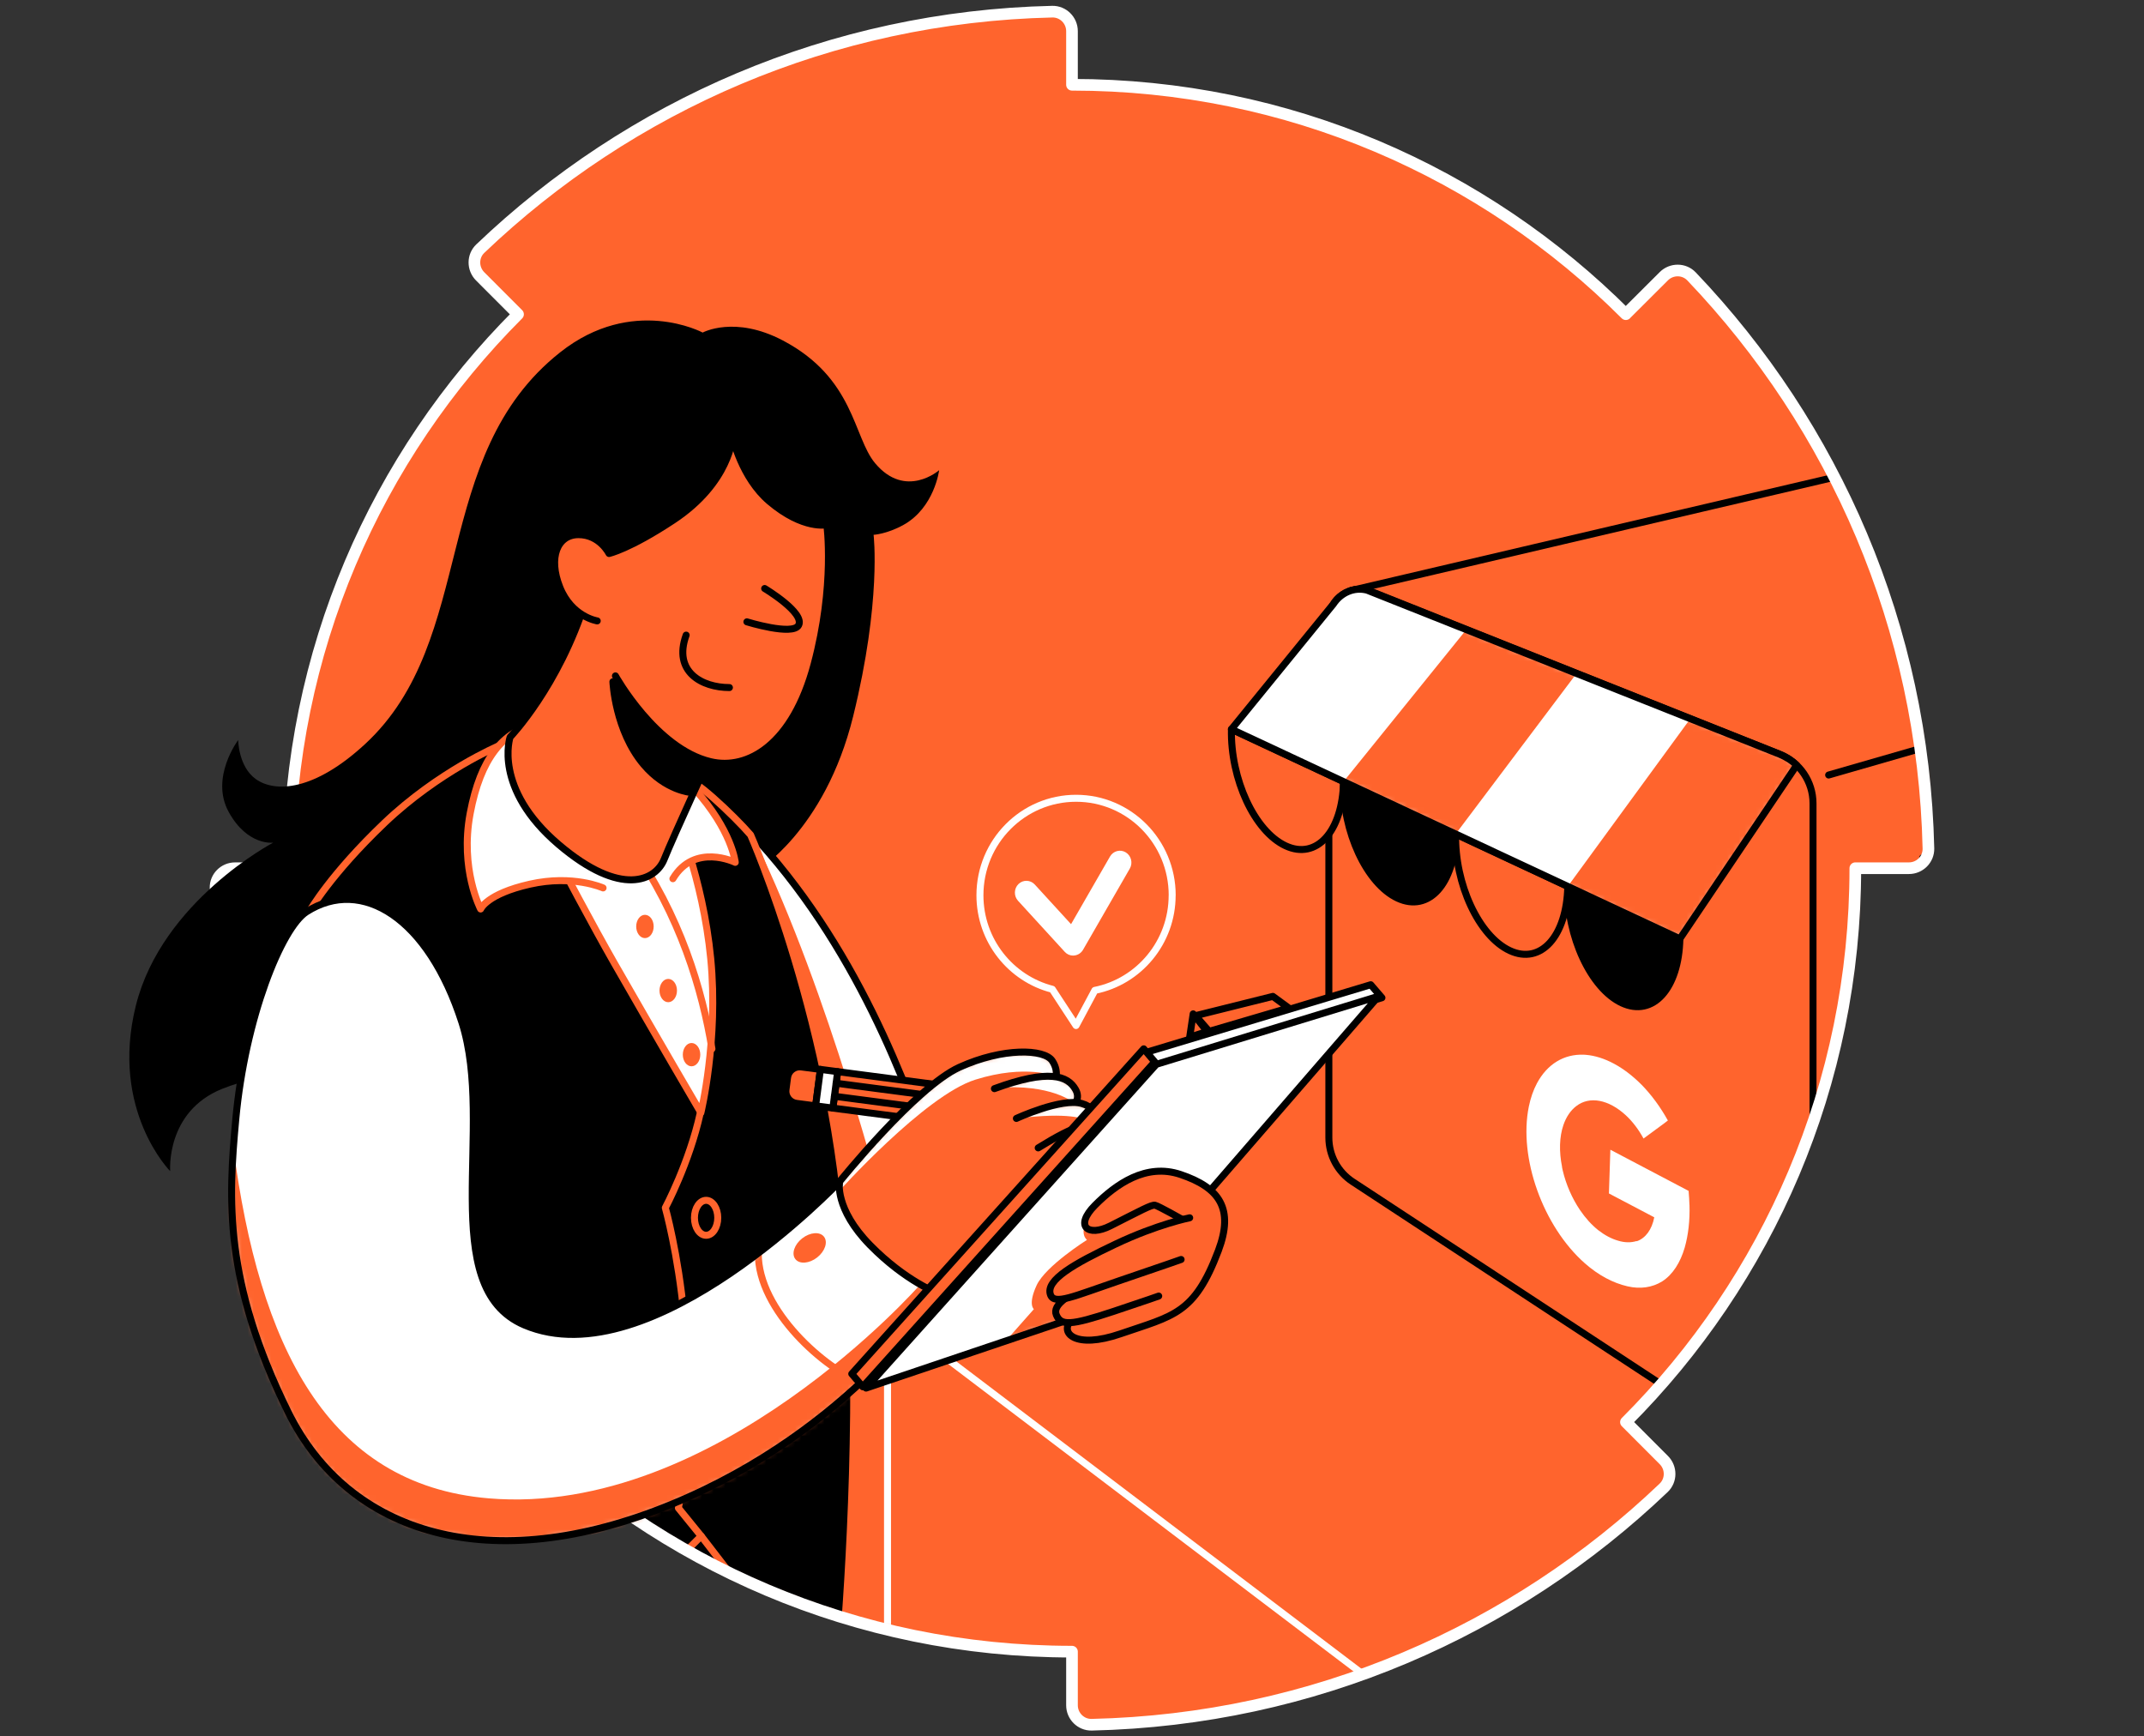 <svg width="368" height="298" viewBox="0 0 368 298" fill="none" xmlns="http://www.w3.org/2000/svg">
<rect x="0" y="0" width="368" height="298" fill="#333333" stroke="none"/>
<path d="M279.062 53.92C254.735 29.596 221.125 14.55 183.998 14.55V5.347C183.998 3.49 182.477 1.965 180.616 2.001C142.575 2.861 108.087 18.178 82.438 42.67C81.096 43.949 81.096 46.099 82.406 47.42L88.917 53.938C64.589 78.269 49.543 111.878 49.543 149.005H40.344C38.483 149.005 36.958 150.53 37.001 152.387C37.858 190.428 53.175 224.916 77.663 250.565C78.946 251.908 81.099 251.908 82.413 250.594L88.938 244.083C113.269 268.407 146.878 283.457 183.998 283.457V292.66C183.998 294.517 185.523 296.042 187.38 295.999C225.425 295.142 259.909 279.825 285.558 255.337C286.905 254.051 286.901 251.901 285.591 250.587L279.08 244.062C303.408 219.731 318.45 186.122 318.45 149.002H327.657C329.514 149.002 331.039 147.477 330.999 145.616C330.139 107.575 314.825 73.091 290.333 47.434C289.055 46.092 286.905 46.092 285.583 47.406L279.059 53.913L279.062 53.92Z" fill="#FF642D"/>
<mask id="mask0_10173_672" style="mask-type:luminance" maskUnits="userSpaceOnUse" x="37" y="2" width="294" height="294">
<path d="M279.062 53.92C254.735 29.596 221.125 14.55 183.998 14.55V5.347C183.998 3.49 182.477 1.965 180.616 2.001C142.575 2.861 108.087 18.178 82.438 42.67C81.096 43.949 81.096 46.099 82.406 47.42L88.917 53.938C64.589 78.269 49.543 111.878 49.543 149.005H40.344C38.483 149.005 36.958 150.53 37.001 152.387C37.858 190.428 53.175 224.916 77.663 250.565C78.946 251.908 81.099 251.908 82.413 250.594L88.938 244.083C113.269 268.407 146.878 283.457 183.998 283.457V292.66C183.998 294.517 185.523 296.042 187.38 295.999C225.425 295.142 259.909 279.825 285.558 255.337C286.905 254.051 286.901 251.901 285.591 250.587L279.08 244.062C303.408 219.731 318.45 186.122 318.45 149.002H327.657C329.514 149.002 331.039 147.477 330.999 145.616C330.139 107.575 314.825 73.091 290.333 47.434C289.055 46.092 286.905 46.092 285.583 47.406L279.059 53.913L279.062 53.92Z" fill="white"/>
</mask>
<g mask="url(#mask0_10173_672)">
<path d="M231.871 101.355L328.656 78.674C328.656 78.674 342.462 103.527 344.167 123.827C345.872 144.127 344.338 149.243 337.179 148.221L330.02 147.2C330.02 147.2 323.711 198.638 319.792 206.073C315.873 213.507 311.184 218.538 311.184 218.538L231.871 101.355Z" fill="#FF642D" stroke="black" stroke-width="1.2" stroke-linecap="round" stroke-linejoin="round"/>
<path d="M228.087 106.435V195.23C228.087 198.287 229.626 201.138 232.182 202.812L295.848 244.617L311.188 218.537V137.872C311.188 134.158 308.923 130.818 305.474 129.443L235.351 101.51C231.871 100.123 228.087 102.687 228.087 106.435Z" fill="#FF642D" stroke="black" stroke-width="1.2" stroke-linecap="round" stroke-linejoin="round"/>
<path d="M110.489 251.008L103.252 272.998L140.772 287.258L125.013 253.552L110.489 251.008Z" fill="black" stroke="black" stroke-width="1.2" stroke-linecap="round" stroke-linejoin="round"/>
<path d="M152.336 287.829V225.44L244.623 295.438" stroke="white" stroke-width="1.2" stroke-linecap="round" stroke-linejoin="round"/>
<path d="M76.959 244.233L80.307 256.29L109.957 274.019L120.356 263.62L137.572 285.952L144.218 287.999C144.218 287.999 146.914 261.433 146.498 231.573C123.646 237.45 100.11 241.156 76.959 244.233Z" fill="black" stroke="#FF642D" stroke-width="1.2" stroke-linecap="round" stroke-linejoin="round"/>
<path d="M117.874 243.34C117.493 253.183 116.444 258.812 116.444 258.812L120.356 263.628" fill="black"/>
<path d="M117.874 243.34C117.493 253.183 116.444 258.812 116.444 258.812L120.356 263.628" stroke="#FF642D" stroke-width="1.2" stroke-linecap="round" stroke-linejoin="round"/>
<path d="M313.872 133.01L344.205 124.27" stroke="black" stroke-width="1.2" stroke-linecap="round" stroke-linejoin="round"/>
<path d="M230.609 134.14C230.426 142.705 225.971 147.639 220.657 145.156C215.343 142.674 211.183 133.713 211.365 125.147L230.609 134.14Z" fill="#FF642D" stroke="black" stroke-width="1.2" stroke-linecap="round" stroke-linejoin="round"/>
<path d="M249.852 143.132C249.669 151.697 245.214 156.631 239.896 154.149C234.582 151.666 230.422 142.705 230.604 134.14L249.848 143.132H249.852Z" fill="black" stroke="black" stroke-width="1.2" stroke-linecap="round" stroke-linejoin="round"/>
<path d="M269.096 152.125C268.913 160.691 264.458 165.624 259.14 163.142C253.83 160.66 249.669 151.702 249.852 143.137L269.096 152.129V152.125Z" fill="#FF642D" stroke="black" stroke-width="1.2" stroke-linecap="round" stroke-linejoin="round"/>
<path d="M288.339 161.114C288.157 169.679 283.701 174.612 278.383 172.13C273.073 169.648 268.913 160.69 269.096 152.125L288.339 161.118V161.114Z" fill="black" stroke="black" stroke-width="1.2" stroke-linecap="round" stroke-linejoin="round"/>
<path d="M289.981 206.829C289.96 206.046 289.911 205.316 289.835 204.381L276.406 197.316C276.33 199.747 276.246 202.396 276.159 204.822L283.941 208.915C283.534 211.025 282.446 212.506 280.916 213.031C280.916 213.031 280.916 212.989 280.913 212.986C279.936 213.292 278.844 213.271 277.714 212.92C276.577 212.593 275.422 211.977 274.306 211.108C273.173 210.201 272.112 209.026 271.184 207.656C269.817 205.626 268.788 203.261 268.225 200.852C268.183 200.664 268.141 200.48 268.103 200.289V200.272L268.117 200.265C267.578 197.619 267.658 195.098 268.34 193.096C268.819 191.691 269.574 190.579 270.544 189.835C272.822 188.061 276.121 188.68 279.094 191.437C280.235 192.501 281.264 193.861 282.098 195.397L284.831 193.384C285.315 193.023 285.812 192.689 286.278 192.3C284.998 189.994 283.475 187.922 281.796 186.198C278.739 183.111 275.346 181.289 272.182 181.028C272.071 181.018 271.963 181.011 271.851 181.007C268.434 180.872 265.562 182.624 263.802 185.92C263.18 187.088 262.714 188.43 262.411 189.911C260.621 198.683 264.831 210.458 272.032 216.813C274.386 218.889 276.914 220.2 279.337 220.756C281.535 221.267 283.593 220.972 285.311 219.904C287.102 218.76 288.426 216.674 289.167 214.109C289.786 211.932 290.064 209.467 289.988 206.829H289.981Z" fill="white"/>
<path d="M211.365 125.151L228.864 103.662C230.146 101.708 232.43 100.706 234.64 101.285L305.466 129.444C306.635 129.933 307.614 130.558 308.387 131.324L288.331 161.114L211.361 125.147L211.365 125.151Z" fill="white"/>
<mask id="mask1_10173_672" style="mask-type:luminance" maskUnits="userSpaceOnUse" x="211" y="101" width="98" height="61">
<path d="M211.364 125.151L228.864 103.662C230.146 101.708 232.43 100.706 234.64 101.285L305.465 129.444C306.635 129.933 307.613 130.558 308.386 131.324L288.331 161.114L211.36 125.147L211.364 125.151Z" fill="white"/>
</mask>
<g mask="url(#mask1_10173_672)">
<path d="M230.608 134.14L251.681 108.06L270.598 115.58L249.852 143.132L230.608 134.14Z" fill="#FF642D"/>
<path d="M290.129 123.345L269.095 152.125L288.338 161.113L308.394 131.323L305.469 129.443L290.129 123.345Z" fill="#FF642D"/>
</g>
<path d="M211.365 125.151L228.864 103.662C230.146 101.708 232.43 100.706 234.64 101.285L305.466 129.444C306.635 129.933 307.614 130.558 308.387 131.324L288.331 161.114L211.361 125.147L211.365 125.151Z" stroke="black" stroke-width="1.2" stroke-linecap="round" stroke-linejoin="round"/>
</g>
<path d="M279.062 53.92C254.735 29.596 221.125 14.55 183.998 14.55V5.347C183.998 3.49 182.477 1.965 180.616 2.001C142.575 2.861 108.087 18.178 82.438 42.67C81.096 43.949 81.096 46.099 82.406 47.42L88.917 53.938C64.589 78.269 49.543 111.878 49.543 149.005H40.344C38.483 149.005 36.958 150.53 37.001 152.387C37.858 190.428 53.175 224.916 77.663 250.565C78.946 251.908 81.099 251.908 82.413 250.594L88.938 244.083C113.269 268.407 146.878 283.457 183.998 283.457V292.66C183.998 294.517 185.523 296.042 187.38 295.999C225.425 295.142 259.909 279.825 285.558 255.337C286.905 254.051 286.901 251.901 285.591 250.587L279.08 244.062C303.408 219.731 318.45 186.122 318.45 149.002H327.657C329.514 149.002 331.039 147.477 330.999 145.616C330.139 107.575 314.825 73.091 290.333 47.434C289.055 46.092 286.905 46.092 285.583 47.406L279.059 53.913L279.062 53.92Z" stroke="white" stroke-width="2" stroke-linecap="round" stroke-linejoin="round"/>
<path d="M129.699 149.609C129.699 149.609 141.543 142.752 146.436 122.939C151.33 103.13 149.945 91.786 149.945 91.786C149.945 91.786 152.233 91.666 155.081 90.08C160.4 87.117 161.198 80.693 161.198 80.693C161.198 80.693 155.448 85.728 150.215 79.508C146.44 75.021 146.694 64.904 134.358 58.425C126.081 54.081 120.609 57.075 120.609 57.075C120.609 57.075 108.585 50.627 96.15 60.463C73.663 78.243 82.077 109.735 62.68 127.681C53.973 135.738 47.225 136.1 43.885 133.693C40.916 131.551 40.881 127.006 40.881 127.006C40.881 127.006 36.019 133.457 39.25 139.338C42.481 145.218 46.889 144.616 46.889 144.616C46.889 144.616 27.777 154.648 23.314 172.598C18.851 190.547 29.213 201 29.213 201C29.213 201 28.38 190.79 38.139 186.863C52.369 181.133 72.47 186.102 82.597 181.36C92.724 176.618 129.715 149.613 129.715 149.613L129.699 149.609Z" fill="black"/>
<path d="M128.536 142.594C147.03 162.032 155.894 186.834 160.412 200.13C164.93 213.427 131.275 234.391 131.275 234.391L128.536 142.594Z" fill="white"/>
<mask id="mask2_10173_672" style="mask-type:luminance" maskUnits="userSpaceOnUse" x="128" y="142" width="33" height="93">
<path d="M128.537 142.593C147.031 162.031 155.895 186.833 160.413 200.129C164.93 213.426 131.275 234.39 131.275 234.39L128.537 142.593Z" fill="white"/>
</mask>
<g mask="url(#mask2_10173_672)">
<path d="M129.663 144.357C142.431 170.62 151.762 207.414 151.762 207.414L138.978 210.867L129.663 144.357Z" fill="#FF642D"/>
</g>
<path d="M128.536 142.594C147.03 162.032 155.894 186.834 160.412 200.13C164.93 213.427 131.275 234.391 131.275 234.391L128.536 142.594Z" stroke="black" stroke-width="1.2" stroke-linecap="round" stroke-linejoin="round"/>
<path d="M83.198 145.659C115.831 190.427 121.403 200 121.403 200C121.403 200 125.623 189.909 125.163 171.534C124.707 153.163 121.403 141 121.403 141L83.198 145.659Z" fill="white" stroke="#FF642D" stroke-width="1.2" stroke-linecap="round" stroke-linejoin="round"/>
<path d="M145.625 214.809C143.432 176.379 128.836 143.293 128.836 143.293C126.086 140.085 118.257 132.668 117.772 134.035C117.514 134.753 115.745 139.456 115.745 139.456C115.745 139.456 120.642 150.562 121.992 164.539C123.343 178.511 120.303 190.953 120.303 190.953C120.303 190.953 112.609 177.831 105.4 165.222C98.19 152.613 85.622 128 85.622 128C85.622 128 75.273 132.377 65.986 141.238C56.699 150.1 53.198 156.279 53.198 156.279L77.327 244C100.252 240.92 123.562 237.216 146.198 231.344C146.121 225.896 145.944 220.343 145.629 214.817L145.625 214.809Z" fill="black" stroke="#FF642D" stroke-width="1.2" stroke-linecap="round" stroke-linejoin="round"/>
<path d="M103.512 152.387C103.512 152.387 98.387 150.064 90.954 151.739C83.52 153.418 82.496 156 82.496 156C82.496 156 78.906 149.158 80.701 139.601C82.496 130.047 86.351 125.657 91.857 124.233C97.363 122.813 112.608 128.054 119.146 135.312C125.684 142.571 126.198 147.993 126.198 147.993C126.198 147.993 119.212 144.579 115.498 150.806" fill="white"/>
<path d="M103.512 152.387C103.512 152.387 98.387 150.064 90.954 151.739C83.52 153.418 82.496 156 82.496 156C82.496 156 78.906 149.158 80.701 139.601C82.496 130.047 86.351 125.657 91.857 124.233C97.363 122.813 112.608 128.054 119.146 135.312C125.684 142.571 126.198 147.993 126.198 147.993C126.198 147.993 119.212 144.579 115.498 150.806" stroke="#FF642D" stroke-width="1.2" stroke-linecap="round" stroke-linejoin="round"/>
<path d="M108.198 145C116.803 157.078 120.577 170.048 122.198 180" stroke="#FF642D" stroke-width="1.2" stroke-linecap="round" stroke-linejoin="round"/>
<path d="M100.564 103C95.88 117.879 87.557 126.497 87.557 126.497C87.557 126.497 84.561 135.288 95.88 144.93C106.678 154.125 112.575 151.074 114.005 147.457C115.436 143.84 123.198 126.956 123.198 126.956L100.564 103.004V103Z" fill="#FF642D" stroke="black" stroke-width="1.2" stroke-linecap="round" stroke-linejoin="round"/>
<path d="M143.777 183.918L142.957 190.173L166.027 193.198L166.848 186.943L143.777 183.918Z" fill="#FF642D" stroke="black" stroke-width="1.2" stroke-linecap="round" stroke-linejoin="round"/>
<path d="M134.908 187.005L135.182 184.914C135.333 183.766 136.387 182.956 137.535 183.107L140.816 183.537L139.996 189.792L136.715 189.362C135.567 189.211 134.757 188.157 134.907 187.009L134.908 187.005Z" fill="#FF642D" stroke="black" stroke-width="1.2" stroke-linecap="round" stroke-linejoin="round"/>
<path d="M140.817 183.528L139.997 189.783L142.955 190.171L143.775 183.916L140.817 183.528Z" fill="white" stroke="black" stroke-width="1.2" stroke-linecap="round" stroke-linejoin="round"/>
<path d="M143.219 188.143L166.289 191.169" stroke="black" stroke-width="1.2" stroke-linecap="round" stroke-linejoin="round"/>
<path d="M143.514 185.905L166.584 188.927" stroke="black" stroke-width="1.2" stroke-linecap="round" stroke-linejoin="round"/>
<path d="M120.198 191C118.332 199.532 114.198 207.282 114.198 207.282C114.198 207.282 116.4 215.095 117.427 226" fill="black"/>
<path d="M120.198 191C118.332 199.532 114.198 207.282 114.198 207.282C114.198 207.282 116.4 215.095 117.427 226" stroke="#FF642D" stroke-width="1.2" stroke-linecap="round" stroke-linejoin="round"/>
<path d="M161.096 221.988L188.198 193.733L180.954 185.89C180.954 185.89 181.975 184.099 180.612 182.056C179.248 180.009 172.175 179.756 164.674 183.163C157.173 186.574 144.09 202.807 144.09 202.807C142.513 212.821 145.411 214.184 149.672 218.702C153.933 223.22 161.092 221.984 161.092 221.984L161.096 221.988Z" fill="#FF642D"/>
<mask id="mask3_10173_672" style="mask-type:luminance" maskUnits="userSpaceOnUse" x="143" y="180" width="46" height="43">
<path d="M161.096 221.986L188.198 193.731L180.953 185.888C180.953 185.888 181.975 184.097 180.611 182.054C179.248 180.007 172.174 179.754 164.673 183.161C157.172 186.572 144.089 202.805 144.089 202.805C142.512 212.819 145.41 214.183 149.671 218.7C153.933 223.218 161.092 221.982 161.092 221.982L161.096 221.986Z" fill="white"/>
</mask>
<g mask="url(#mask3_10173_672)">
<path d="M143.849 204.6C143.849 204.6 158.711 188.021 167.404 185.294C176.097 182.568 181.139 184.7 181.139 184.7C181.139 184.7 182.033 182.886 179.574 181.235C177.115 179.584 167.893 180.334 160.828 185.582C153.762 190.834 144.089 202.81 144.089 202.81L143.845 204.6H143.849Z" fill="white"/>
</g>
<path d="M161.096 221.988L188.198 193.733L180.954 185.89C180.954 185.89 181.975 184.099 180.612 182.056C179.248 180.009 172.175 179.756 164.674 183.163C157.173 186.574 144.09 202.807 144.09 202.807C142.513 212.821 145.411 214.184 149.672 218.702C153.933 223.22 161.092 221.984 161.092 221.984L161.096 221.988Z" stroke="black" stroke-width="1.2" stroke-linecap="round" stroke-linejoin="round"/>
<path d="M52.599 156.491C62.135 150.389 73.524 157.556 79.277 175.455C85.03 193.355 74.69 220.892 90.018 227.402C111.88 236.694 144.097 202.813 144.097 202.813C144.097 202.813 143.204 207.417 149.337 213.682C155.475 219.948 161.1 221.991 161.1 221.991C161.1 221.991 146.311 245.387 115.247 258.171C84.18 270.955 59.797 263.326 49.449 242.318C38.37 219.82 39.201 205.867 40.475 192.042C42.08 174.628 48.342 159.218 52.603 156.491H52.599Z" fill="white"/>
<mask id="mask4_10173_672" style="mask-type:luminance" maskUnits="userSpaceOnUse" x="39" y="154" width="123" height="111">
<path d="M52.598 156.492C62.135 150.39 73.524 157.557 79.277 175.456C85.03 193.356 74.689 220.893 90.017 227.403C111.879 236.695 144.097 202.814 144.097 202.814C144.097 202.814 143.203 207.418 149.337 213.683C155.474 219.949 161.099 221.992 161.099 221.992C161.099 221.992 146.311 245.388 115.247 258.172C84.179 270.956 59.796 263.327 49.448 242.319C38.37 219.821 39.201 205.868 40.475 192.043C42.079 174.629 48.341 159.219 52.602 156.492H52.598Z" fill="white"/>
</mask>
<g mask="url(#mask4_10173_672)">
<path d="M130.155 215.062C130.07 225.014 141.917 235.102 147.798 237.216" stroke="#FF642D" stroke-width="1.2" stroke-linecap="round" stroke-linejoin="round"/>
<path d="M40.055 196.995C44.491 230.771 56.001 254.792 83.88 257.146C122.872 260.44 157.964 220.442 157.964 220.442L162.369 222.932C162.369 222.932 135.531 267.327 82.093 264.41C28.654 261.493 40.059 196.995 40.059 196.995H40.055Z" fill="#FF642D"/>
</g>
<path d="M52.599 156.491C62.135 150.389 73.524 157.556 79.277 175.455C85.03 193.355 74.69 220.892 90.018 227.402C111.88 236.694 144.097 202.813 144.097 202.813C144.097 202.813 143.204 207.417 149.337 213.682C155.475 219.948 161.1 221.991 161.1 221.991C161.1 221.991 146.311 245.387 115.247 258.171C84.18 270.955 59.797 263.326 49.449 242.318C38.37 219.82 39.201 205.867 40.475 192.042C42.08 174.628 48.342 159.218 52.603 156.491H52.599Z" stroke="black" stroke-width="1.2" stroke-linecap="round" stroke-linejoin="round"/>
<path d="M170.682 186.833C180.079 183.38 183.276 184.646 184.6 186.961C186.391 190.092 180.654 191.949 180.654 191.949" fill="#FF642D"/>
<mask id="mask5_10173_672" style="mask-type:luminance" maskUnits="userSpaceOnUse" x="170" y="184" width="15" height="8">
<path d="M170.683 186.833C180.079 183.38 183.276 184.646 184.601 186.961C186.391 190.092 180.654 191.949 180.654 191.949" fill="white"/>
</mask>
<g mask="url(#mask5_10173_672)">
<path d="M171.063 186.693C180.432 185.967 184.216 189.202 184.216 189.202L184.95 189.241C184.95 189.241 185.777 186.328 182.674 185.205C179.57 184.083 171.063 186.693 171.063 186.693Z" fill="white"/>
</g>
<path d="M170.682 186.833C180.079 183.38 183.276 184.646 184.6 186.961C186.391 190.092 180.654 191.949 180.654 191.949" stroke="black" stroke-width="1.2" stroke-linecap="round" stroke-linejoin="round"/>
<path d="M174.454 191.946C174.454 191.946 182.188 188.364 185.703 189.39C189.219 190.415 188.197 193.736 188.197 193.736" fill="#FF642D"/>
<mask id="mask6_10173_672" style="mask-type:luminance" maskUnits="userSpaceOnUse" x="174" y="189" width="15" height="5">
<path d="M174.454 191.946C174.454 191.946 182.188 188.364 185.703 189.39C189.219 190.415 188.197 193.736 188.197 193.736" fill="white"/>
</mask>
<g mask="url(#mask6_10173_672)">
<path d="M174.742 191.946C183.498 190.796 186.143 192.105 186.143 192.105L187.844 190.509C187.844 190.509 186.434 188.64 182.616 189.336C178.798 190.031 174.738 191.946 174.738 191.946H174.742Z" fill="white"/>
</g>
<path d="M174.454 191.946C174.454 191.946 182.188 188.364 185.703 189.39C189.219 190.415 188.197 193.736 188.197 193.736" stroke="black" stroke-width="1.2" stroke-linecap="round" stroke-linejoin="round"/>
<path d="M178.198 197C184.672 192.985 187.437 192.261 189.198 193.644Z" fill="#FF642D"/>
<path d="M178.198 197C184.672 192.985 187.437 192.261 189.198 193.644" stroke="black" stroke-width="1.2" stroke-linecap="round" stroke-linejoin="round"/>
<path d="M110.698 161C111.527 161 112.198 160.105 112.198 159C112.198 157.895 111.527 157 110.698 157C109.87 157 109.198 157.895 109.198 159C109.198 160.105 109.87 161 110.698 161Z" fill="#FF642D"/>
<path d="M140.258 215.805C141.614 214.743 142.139 213.148 141.43 212.243C140.72 211.337 139.046 211.465 137.69 212.527C136.334 213.589 135.809 215.184 136.518 216.089C137.227 216.995 138.902 216.867 140.258 215.805Z" fill="#FF642D"/>
<path d="M114.698 172C115.527 172 116.198 171.105 116.198 170C116.198 168.895 115.527 168 114.698 168C113.87 168 113.198 168.895 113.198 170C113.198 171.105 113.87 172 114.698 172Z" fill="#FF642D"/>
<path d="M118.698 183C119.527 183 120.198 182.105 120.198 181C120.198 179.895 119.527 179 118.698 179C117.87 179 117.198 179.895 117.198 181C117.198 182.105 117.87 183 118.698 183Z" fill="#FF642D"/>
<path d="M121.198 212C122.303 212 123.198 210.657 123.198 209C123.198 207.343 122.303 206 121.198 206C120.094 206 119.198 207.343 119.198 209C119.198 210.657 120.094 212 121.198 212Z" stroke="#FF642D" stroke-width="1.2" stroke-linecap="round" stroke-linejoin="round"/>
<path d="M105.198 117C105.198 117 105.55 125.383 110.485 131.217C114.292 135.717 118.603 136 118.603 136L121.198 130.71L105.198 117Z" fill="black" stroke="black" stroke-width="1.2" stroke-linecap="round" stroke-linejoin="round"/>
<path d="M196.198 180.765L198.121 183L237.198 171.235L235.275 169L196.198 180.765Z" fill="white" stroke="black" stroke-width="1.2" stroke-linecap="round" stroke-linejoin="round"/>
<path d="M198.48 182.657L148.654 238.224L190.587 224.077L236.61 170.98L198.48 182.657Z" fill="white"/>
<mask id="mask7_10173_672" style="mask-type:luminance" maskUnits="userSpaceOnUse" x="148" y="170" width="89" height="69">
<path d="M198.48 182.658L148.654 238.225L190.587 224.078L236.61 170.981L198.48 182.658Z" fill="white"/>
</mask>
<g mask="url(#mask7_10173_672)">
<path d="M186.574 209.332C185.257 211.888 186.574 212.786 186.574 212.786C186.574 212.786 179.462 217.261 177.927 220.586C176.393 223.911 177.457 224.676 177.457 224.676L172.625 230.138L204.05 221.009L205.585 206.073C205.585 206.073 204.796 201.408 198.476 204.605C192.16 207.802 186.57 209.336 186.57 209.336L186.574 209.332Z" fill="#FF642D"/>
</g>
<path d="M198.48 182.657L148.654 238.224L190.587 224.077L236.61 170.98L198.48 182.657Z" stroke="black" stroke-width="1.2" stroke-linecap="round" stroke-linejoin="round"/>
<path d="M146.198 235.778L148.085 238L198.198 182.226L196.311 180L146.198 235.778Z" fill="#FF642D" stroke="black" stroke-width="1.2" stroke-linecap="round" stroke-linejoin="round"/>
<path d="M221.198 172.987L218.479 171L205.198 174.312L207.542 177L221.198 172.987Z" fill="#FF642D" stroke="black" stroke-width="1.2" stroke-linecap="round" stroke-linejoin="round"/>
<path d="M204.797 174L204.198 178L207.198 177.031L204.797 174Z" fill="#FF642D" stroke="black" stroke-width="1.2" stroke-linecap="round" stroke-linejoin="round"/>
<path d="M183.841 226.613C181.832 228.718 184.5 231.599 192.311 228.913C201.429 225.777 204.989 225.574 209.114 214.658C211.826 207.475 209.375 203.829 202.617 201.561C196.693 199.571 191.53 203.24 187.95 206.842C184.366 210.443 186.706 212.342 190.594 210.38C195.868 207.717 197.66 206.711 198.256 206.842C198.852 206.973 203.008 209.329 203.008 209.329L195.797 221.053L183.841 226.609V226.613Z" fill="#FF642D" stroke="black" stroke-width="1.2" stroke-linecap="round" stroke-linejoin="round"/>
<path d="M200.198 215C200.198 215 197.212 216.289 190.211 219.136C183.207 221.987 180.608 223.957 181.308 225.657C182.092 227.558 183.749 227.512 191.13 225.061C197.035 223.099 198.884 222.429 198.884 222.429" fill="#FF642D"/>
<path d="M200.198 215C200.198 215 197.212 216.289 190.211 219.136C183.207 221.987 180.608 223.957 181.308 225.657C182.092 227.558 183.749 227.512 191.13 225.061C197.035 223.099 198.884 222.429 198.884 222.429" stroke="black" stroke-width="1.2" stroke-linecap="round" stroke-linejoin="round"/>
<path d="M204.198 209C204.198 209 198.675 210.096 191.481 213.508C184.42 216.857 179.389 219.682 180.306 222.206C180.974 224.045 184.311 222.449 191.934 219.862C200.092 217.092 202.727 216.153 202.727 216.153" fill="#FF642D"/>
<path d="M204.198 209C204.198 209 198.675 210.096 191.481 213.508C184.42 216.857 179.389 219.682 180.306 222.206C180.974 224.045 184.311 222.449 191.934 219.862C200.092 217.092 202.727 216.153 202.727 216.153" stroke="black" stroke-width="1.2" stroke-linecap="round" stroke-linejoin="round"/>
<path d="M201.198 153.646C201.198 144.454 193.81 137 184.698 137C175.586 137 168.198 144.454 168.198 153.646C168.198 161.419 173.481 167.947 180.622 169.779L184.694 176L187.922 169.97C195.487 168.457 201.191 161.723 201.191 153.646H201.198Z" stroke="white" stroke-width="1.2" stroke-linecap="round" stroke-linejoin="round"/>
<path d="M184.195 164C183.654 164 183.132 163.773 182.759 163.361L174.734 154.589C173.988 153.774 174.026 152.484 174.818 151.716C175.611 150.948 176.864 150.987 177.611 151.802L183.837 158.607L190.524 146.997C191.08 146.033 192.292 145.711 193.229 146.284C194.166 146.856 194.479 148.102 193.922 149.067L185.898 162.997C185.582 163.545 185.033 163.91 184.416 163.98C184.344 163.988 184.271 163.992 184.199 163.992L184.195 164Z" fill="white"/>
<path d="M102.51 106.559C102.51 106.559 98.116 105.877 96.087 100.774C94.057 95.672 95.663 91.757 99.298 91.757C102.933 91.757 104.535 94.99 104.535 94.99C104.535 94.99 107.993 94.257 115.518 89.291C125.318 82.824 125.742 75 125.742 75C125.742 75 127.263 81.986 132.08 86.057C137.91 90.993 141.915 90.055 141.915 90.055C141.915 90.055 143.359 100.433 139.728 114.042C136.058 127.786 128.364 132.244 121.941 130.713C112.576 128.48 105.633 115.996 105.633 115.996" fill="#FF642D"/>
<path d="M102.51 106.559C102.51 106.559 98.116 105.877 96.087 100.774C94.057 95.672 95.663 91.757 99.298 91.757C102.933 91.757 104.535 94.99 104.535 94.99C104.535 94.99 107.993 94.257 115.518 89.291C125.318 82.824 125.742 75 125.742 75C125.742 75 127.263 81.986 132.08 86.057C137.91 90.993 141.915 90.055 141.915 90.055C141.915 90.055 143.359 100.433 139.728 114.042C136.058 127.786 128.364 132.244 121.941 130.713C112.576 128.48 105.633 115.996 105.633 115.996" stroke="black" stroke-width="1.2" stroke-linecap="round" stroke-linejoin="round"/>
<path d="M131.246 101C131.246 101 138.212 105.168 137.072 107.305C136.088 109.158 128.198 106.72 128.198 106.72" fill="#FF642D"/>
<path d="M131.246 101C131.246 101 138.212 105.168 137.072 107.305C136.088 109.158 128.198 106.72 128.198 106.72" stroke="black" stroke-width="1.2" stroke-linecap="round" stroke-linejoin="round"/>
<path d="M117.772 109C115.482 115.296 120.479 118 125.198 118Z" fill="#FF642D"/>
<path d="M117.772 109C115.482 115.296 120.479 118 125.198 118" stroke="black" stroke-width="1.2" stroke-linecap="round" stroke-linejoin="round"/>
</svg>
